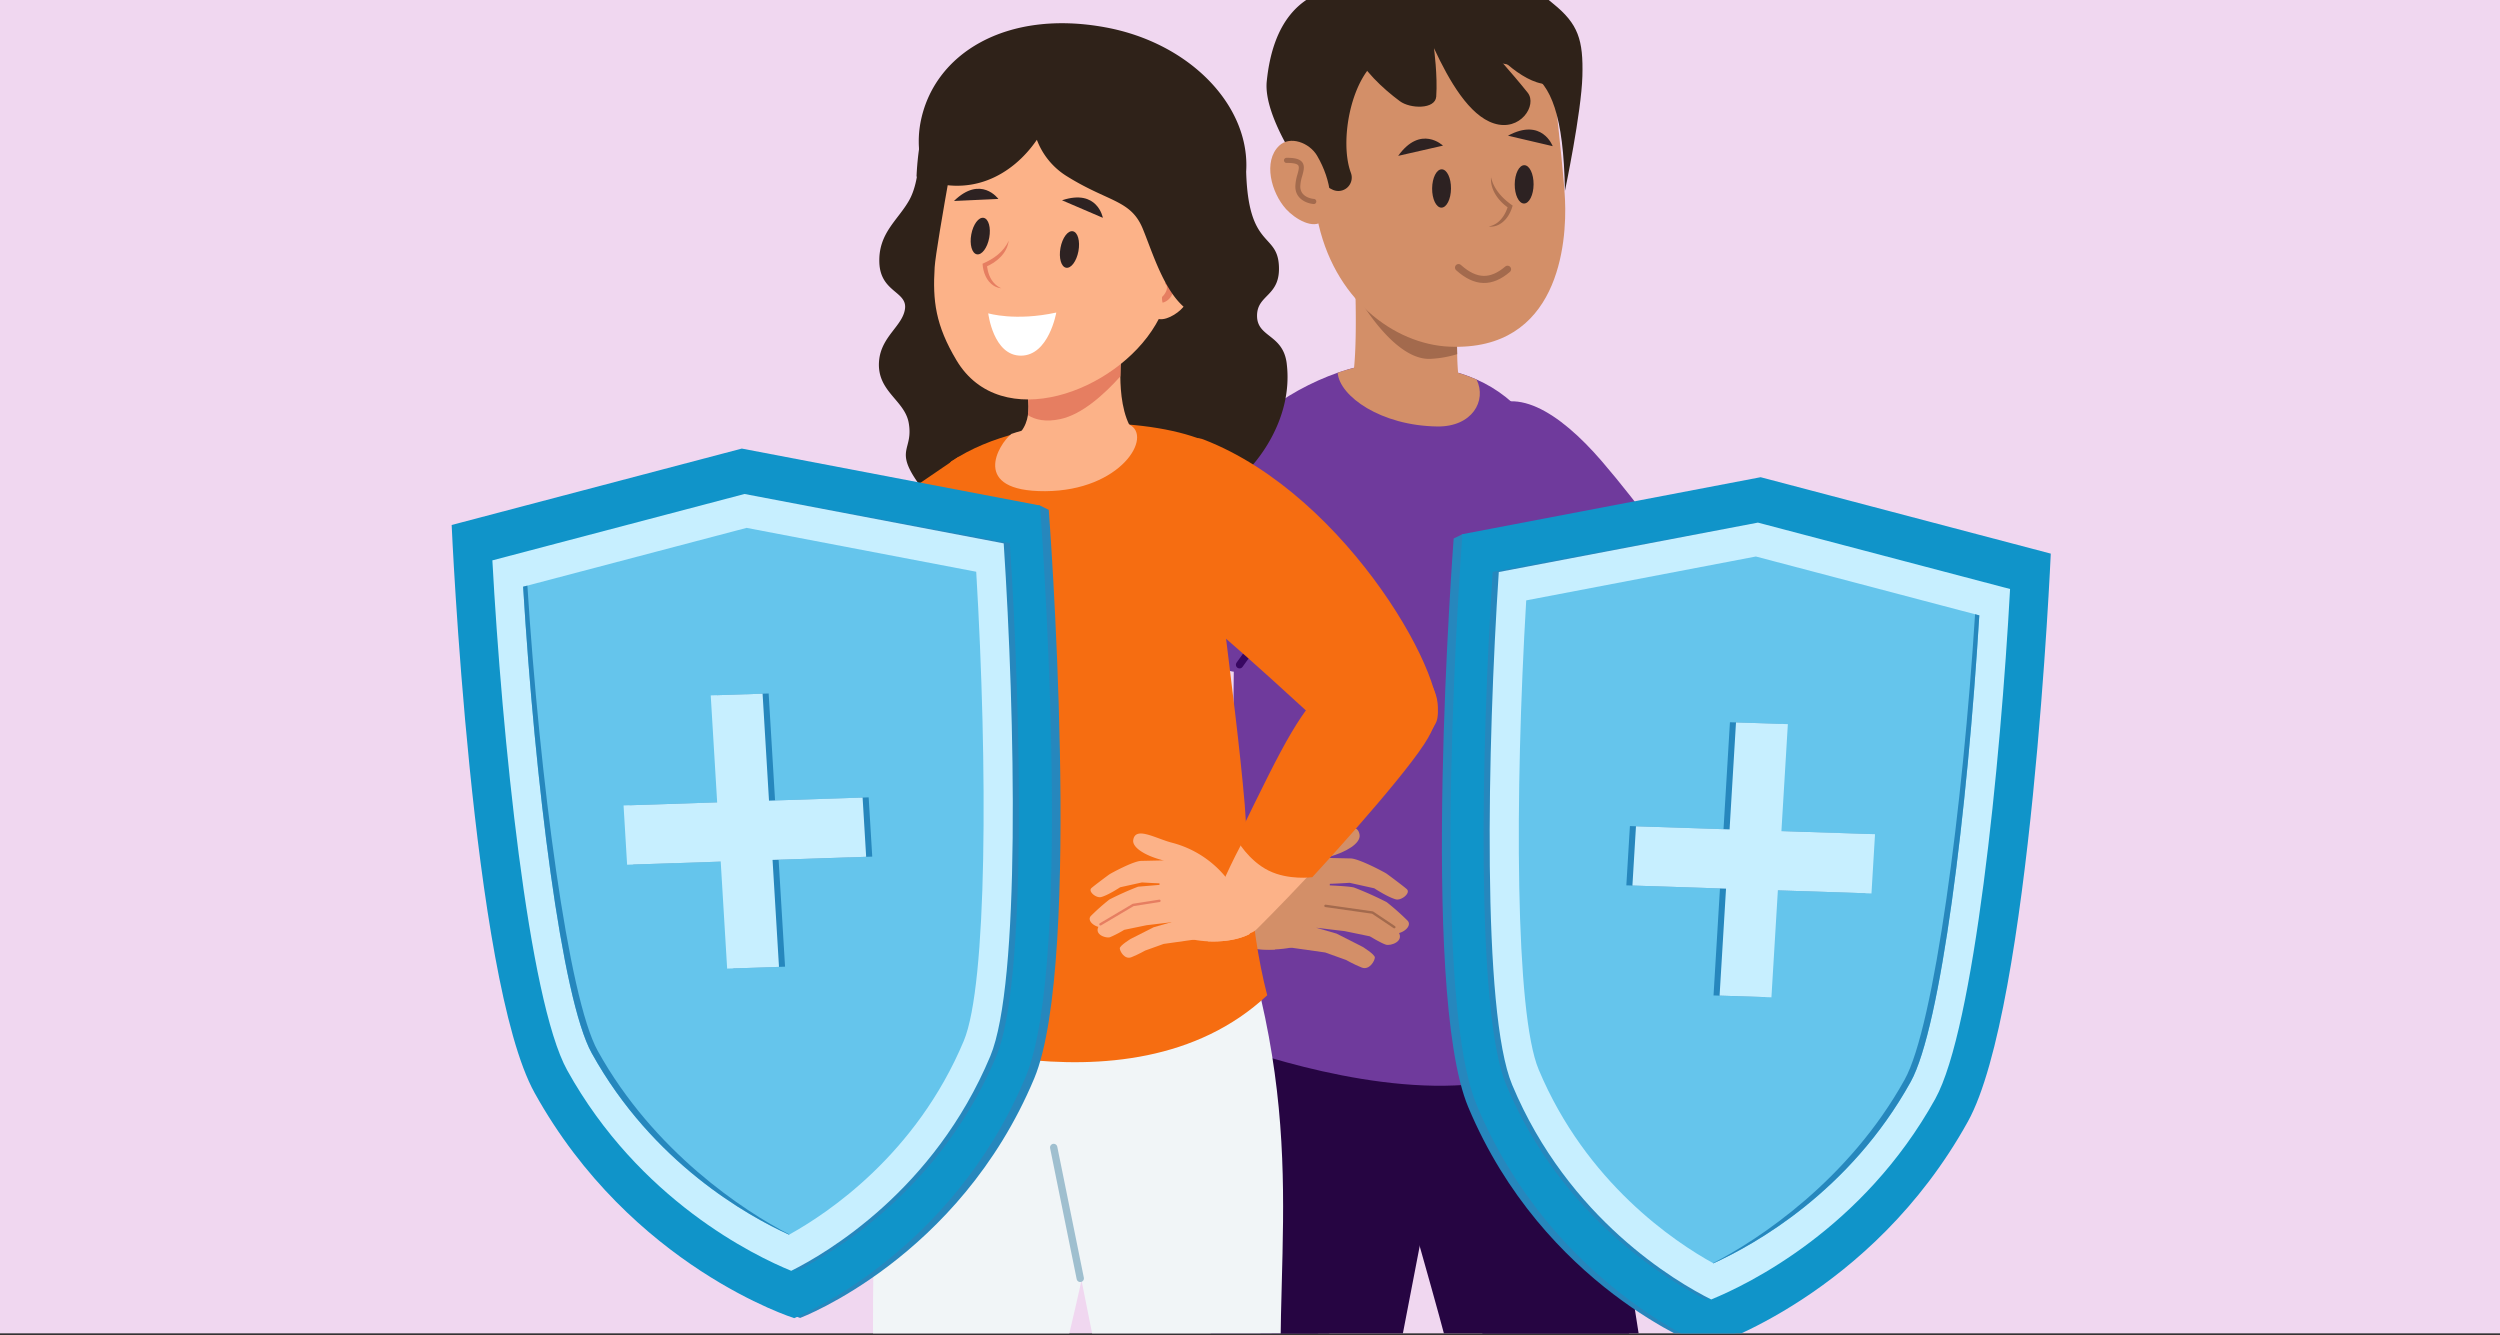 <svg xmlns="http://www.w3.org/2000/svg" width="1024" height="547" fill="none" xmlns:v="https://vecta.io/nano"><rect width="100%" height="100%" fill="#333333" stroke="none"/><style><![CDATA[.B{fill:#2687bd}.C{fill:#d38f68}.D{fill:#a36a4d}.E{fill:#c7efff}.F{fill:#2f2219}.G{fill:#f66d11}.H{fill:#fcb288}.I{fill:#6f3a9c}.J{stroke-linecap:round}.K{stroke-linejoin:round}.L{fill:#2d2222}.M{fill:#e67e61}.N{stroke-miterlimit:10}]]></style><g clip-path="url(#A)"><path fill="#f0d7f0" d="M0 0h1024v546.13H0z"/><g clip-path="url(#B)"><path d="M606.458 169.913c-16.949 17.107-7.22 53.902 32.853 98.689 36.458-9.098 50.045-36.694 50.045-36.694s-17.778-25.033-33.263-43.003c-17.535-20.358-36.609-32.137-49.635-18.992z" class="I"/><g fill="#260542"><path d="M674.347 568.984c-.184 7.359-2.544 14.498-6.78 20.513a37.17 37.17 0 0 1-17.019 13.283c-6.859 2.644-14.348 3.192-21.519 1.574a37.15 37.15 0 0 1-18.766-10.664c-5.064-5.335-8.435-12.055-9.685-19.308a37.26 37.26 0 0 1 2.66-21.443 37.2 37.2 0 0 1 14.109-16.348c6.214-3.932 13.453-5.93 20.801-5.742 4.878.122 9.684 1.205 14.144 3.188a37.12 37.12 0 0 1 11.847 8.367c3.362 3.542 5.994 7.712 7.746 12.273a37.24 37.24 0 0 1 2.462 14.307z"/><path d="M674.305 566.076l-31.54-201.191c-3.555-22.619-82.922 8.244-81.567 31.098 4.635 77.863 19.241 102.208 38.701 183.472l74.406-13.379z"/><path d="M674.306 566.077c.391 7.351-1.405 14.653-5.159 20.982a37.18 37.18 0 0 1-15.932 14.574c-6.633 3.173-14.057 4.304-21.333 3.251a37.14 37.14 0 0 1-19.54-9.166 37.22 37.22 0 0 1-11.16-18.495c-1.811-7.134-1.469-14.647.984-21.586s6.905-12.995 12.795-17.4a37.12 37.12 0 0 1 20.293-7.346 37.08 37.08 0 0 1 14.347 2.072c4.6 1.628 8.835 4.148 12.461 7.416a37.17 37.17 0 0 1 8.676 11.629c2.101 4.409 3.314 9.19 3.568 14.069zm-107.452 22.996c-1.386 7.232-4.883 13.889-10.047 19.13a37.16 37.16 0 0 1-18.968 10.314c-7.202 1.483-14.682.794-21.493-1.98s-12.647-7.509-16.771-13.605a37.27 37.27 0 0 1-6.394-20.644c-.045-7.363 2.091-14.575 6.139-20.722a37.18 37.18 0 0 1 16.602-13.811 37.12 37.12 0 0 1 21.467-2.246 37.09 37.09 0 0 1 13.434 5.464 37.13 37.13 0 0 1 10.32 10.2 37.21 37.21 0 0 1 5.63 13.381c.98 4.787 1.007 9.721.081 14.519z"/><path d="M565.932 591.259l38.525-199.967c4.317-22.486-87.323-46.002-93.79-24.028-22.036 74.813-8.065 127.015-17.317 210.021l72.582 13.974z"/><path d="M565.934 591.26a37.2 37.2 0 0 1-11.967 17.971 37.12 37.12 0 0 1-19.922 8.284 37.11 37.11 0 0 1-21.16-4.195c-6.483-3.464-11.796-8.775-15.265-15.262s-4.94-13.858-4.226-21.182a37.24 37.24 0 0 1 8.239-19.963c4.657-5.693 10.895-9.874 17.926-12.015s14.537-2.148 21.57-.017c4.671 1.413 9.018 3.733 12.793 6.829s6.903 6.906 9.207 11.213 3.737 9.027 4.218 13.889a37.25 37.25 0 0 1-1.413 14.448z"/></g><path d="M647.457 235.048c-8.851-78.549-46.087-86.022-81.517-86.089-15.895 0-45.678 13.924-55.374 28.484-6.534 9.794-4.442 23.357-4.71 50.434l-1.062 100.96-8.366 96.343s49.902 20.107 95.254 19.537 59.481-21.304 59.481-21.304l-3.706-188.365z" class="I"/><g class="C"><path d="M588.747 174.687c14.222.168 20.304-10.489 16.079-19.193-12.172-5.404-25.649-6.468-38.884-6.493-5.02 0-11.361 1.366-18.037 3.695.795 9.634 17.71 21.681 40.842 21.991z"/><path d="M552.791 158.417c3.48-4.432 2.384-38.63 2.384-38.63l41.612 17.593s-.042 3.351.075 7.683a104.92 104.92 0 0 0 1.129 14.007c1.197 6.552-51.826 7.775-45.2-.653z"/></g><path d="M596.862 145.063a43.76 43.76 0 0 1-10.691 1.91c-15.687 1.055-30.996-27.186-30.996-27.186l41.612 17.593s-.042 3.36.075 7.683z" class="D"/><g class="C"><path d="M633.237 7.828l-96.76 5.454s-3.347 42.626 2.994 75.701c6.476 33.62 31.657 52.067 54.287 53.014 44.682 1.868 48.112-42.24 47.267-60.244-.644-14.569-7.788-73.925-7.788-73.925zM502.042 185.72c13.427-12.826 26.286-14.72 34.217-3.803 5.689 7.858 10.775 3.585 6.542 15.54-7.488 25.284-21.216 42.525-49.359 73.833-17.468 19.436-22.772 26.808-34.518 38.328-8.499-.235-32.694-7.096-31.673-15.558 5.103-15.884 48.02-82.771 74.791-108.34z"/></g><path d="M469.257 225.498l-.435.285c-4.635 6.392-9.144 12.876-13.385 19.126 3.003 4.306 8.248 10.003 17.493 16.203 8.633 5.797 15.41 8.821 20.304 10.405.059-.08.123-.155.192-.227l16.632-18.941-40.801-26.851z" class="D"/><path d="M543.277 169.184c17.234 18.213 4.786 60.319-37.981 105.969-27.917-4.641-49.752-43.455-49.752-43.455s19.099-25.619 35.639-43.949c18.714-20.752 38.834-32.548 52.094-18.565z" class="I"/><g class="C"><path d="M505.632 386.484c7.228 3.946 20.078-12.567 14.222-18.356-17.334-17.199-30.745-33.452-39.32-46.856-8.809-13.782-17.367-26.683-22.789-32.564-7.847-8.537-33.58 8.377-29.657 16.587 18.916 39.644 59.507 71.295 77.544 81.189z"/><path d="M432.013 310.791c2.442 2.348 5.526 3.915 8.86 4.503a17.04 17.04 0 0 0 9.864-1.206 17.07 17.07 0 0 0 7.519-6.505 17.1 17.1 0 0 0 2.623-9.597c-.095-3.389-1.196-6.673-3.162-9.433a17.05 17.05 0 0 0-7.874-6.068c-3.168-1.196-6.62-1.42-9.916-.645s-6.287 2.516-8.592 4.999a17.02 17.02 0 0 0-4.588 12.115c.127 4.487 2.019 8.742 5.266 11.837z"/></g><path d="M837.508 226.679l-238.479-7.883-3.605 1.784s-14.122 184.938 5.973 232.9c30.828 73.615 95.873 98.095 95.873 98.095s66.768-20.944 106.297-92.264c25.767-46.446 33.941-232.632 33.941-232.632z" class="B"/><path d="M839.999 226.763l-118.846-31.299-122.142 23.332s-14.222 185.985 5.898 233.939c30.845 73.606 94.81 98.949 94.81 98.949s66.785-20.945 106.314-92.264c25.784-46.471 33.966-232.657 33.966-232.657z" fill="#1094c9"/><path d="M698.433 532.172c-14.364-7.171-58.561-32.958-81.534-87.899-12.415-29.657-10.189-138.726-5.488-210.054l108.631-20.157 100.793 27.111c-3.874 71.378-14.741 180.171-30.653 208.864-29.507 53.165-76.581 75.936-91.749 82.135z" class="B"/><path d="M700.917 532.264c-14.355-7.179-58.561-32.974-81.525-87.907-12.424-29.649-10.182-138.726-5.488-210.054l106.138-20.241 103.285 27.195c-3.881 71.378-14.749 180.17-30.652 208.864-29.507 53.165-76.59 75.935-91.758 82.143z" class="E"/><path d="M701.812 517.461c-15.895-8.763-52.136-32.958-71.578-79.387-9.638-22.997-9.839-112.052-5.095-192.159l94.066-17.971 91.523 24.111c-4.877 80.108-15.761 168.803-28.109 191.062-24.939 44.963-63.949 66.678-80.807 74.344z" fill="#65c5ec"/><g class="B"><path d="M808.987 251.594c-5.02 78.926-16.732 168.836-28.829 190.592-22.873 41.244-59.883 65.64-78.506 75.182l.159.092c16.858-7.674 55.868-29.381 80.807-74.344 12.348-22.259 23.232-110.954 28.109-191.061l-1.74-.461zm-81.802 88.745l2.627-43.816-21.233-.695-2.627 43.807-38.341-1.273-1.464 24.278 38.349 1.265-2.635 43.824 21.233.695 2.635-43.815 38.333 1.265 1.455-24.262-38.332-1.273z"/></g><path d="M729.669 340.414l2.636-43.807-21.241-.704-2.627 43.816-38.341-1.274-1.456 24.27 38.341 1.274-2.635 43.815 21.232.696 2.636-43.807 38.341 1.265 1.455-24.271-38.341-1.273z" class="E"/><g class="C"><path d="M539.397 360.897s-33.397 9.593-28.101 1.827c6.558-9.744 16.474-16.723 27.85-19.604 7.646-2.061 16.79-7.666 17.744-1.156.485 3.451-5.438 7.045-12.549 9.014-7.964 2.237-4.944 9.919-4.944 9.919z"/><path d="M508.619 365.138c1.815-2.396 5.747-6.468 9.277-7.44s19.434-6.082 23.073-6.35 4.836 9.986 2.719 17.233-5.814 16.328-10.875 18.431-19.719 3.51-29.549-1.332c-2.3-1.123 1.925-15.968 5.355-20.542z"/><path d="M508.609 366.051c1.807-2.429 5.756-7.38 9.286-8.377 2.602-.721 12.081-3.737 18.263-5.354-.197 1.795.092 3.609.837 5.253-2.359 2.446-5.02 6.376-4.183 9.71-3.639 1.675-6.174 6.853-3.907 10.346-2.324.678-4.398 2.023-5.965 3.871-1.916 2.513-1.807 4.758-.636 7.397-6.107.294-13.385-.419-19.04-3.208-2.301-1.131 1.907-15.097 5.345-19.638zm31.835-14.72l12.782.285c3.523.1 13.905 5.68 14.683 6.216s7.579 5.613 8.366 6.417c1.589 1.559-2.259 4.725-4.551 4.122-3.205-.837-8.826-4.524-8.826-4.524l-10.098-2.245s-9.454.612-11.035.402-1.321-10.673-1.321-10.673zm2.926 11.276s9.027.319 11.269.93a139.46 139.46 0 0 1 13.327 5.965c3.03 2.393 5.922 4.958 8.658 7.683 2.083 2.513-3.246 6.166-6.274 4.892s-6.902-5.026-6.902-5.026l-12.758-3.888-11.545-.837 4.225-9.719z"/><path d="M536.134 379.672l2.61-9.533s11.712.368 13.904.997 12.884 5.546 12.884 5.546 6.692 4.038 7.337 5.11c2.317 3.946-3.297 5.697-5.171 5.152s-6.617-3.426-6.617-3.426l-10.324-2.136-14.623-1.71z"/><path d="M534.419 378.659l13.009 3.737 10.692 5.428s5.019 3.075 5.019 4.357-2.2 5.395-5.421 4.105-6.383-3.091-6.383-3.091l-8.525-3.058-15.895-2.246 7.504-9.232z"/></g><path d="M617.492 110.28c-6.634 5.647-12.959 5.714-20.078-.678" stroke="#a36a4d" stroke-width="2.91" class="J K"/><path d="M610.699 72.479c1.087 5.027 4.777 8.906 8.884 11.729-.937 3.477-3.07 6.895-6.542 8.202-1.05.376-2.171.507-3.279.385a9.83 9.83 0 0 0 2.919-1.148c2.585-1.6 4.183-4.499 5.02-7.322l.368.972c-4.183-2.798-7.822-7.54-7.337-12.843l-.033.025z" class="D"/><g class="L"><path d="M594.329 77.241c.043-4.335-1.652-7.867-3.787-7.889s-3.9 3.476-3.943 7.811 1.652 7.867 3.787 7.889 3.9-3.476 3.943-7.811zm33.829-1.697c.036-4.335-1.665-7.864-3.799-7.882s-3.895 3.482-3.931 7.817 1.665 7.864 3.799 7.882 3.894-3.482 3.931-7.817zm-55.474-11.702l18.355-4.189s-9.078-8.73-18.355 4.189zm44.976-8.26l18.322 4.289s-4.351-11.855-18.322-4.289z"/></g><path d="M567.539-3.716c11.227.553 16.732 14.443 9.102 22.62-6.266 6.702 2.652-3.158-10.541 4.424-12.607 7.255-17.677 34.349-12.775 47.476.387 1.036.453 2.166.189 3.24a5.49 5.49 0 0 1-1.67 2.782 5.48 5.48 0 0 1-6.14.806l-10.591-5.328s-17.761-24.052-16.255-38.99c5.128-50.626 47.008-37.071 48.681-37.029z" class="F"/><path d="M539.505 63.816c-3.128-5.395-11.168-8.378-15.577-4.114-6.692 6.426-3.204 19.269 2.861 25.971 3.69 4.03 11.177 8.47 15.059 4.775 4.936-4.7 3.639-16.387-2.343-26.633z" class="C"/><path d="M538.51 83.504a1.05 1.05 0 0 0 .516-.457c.116-.206.16-.445.124-.678a1.05 1.05 0 0 0-.32-.61c-.173-.162-.394-.261-.629-.282-.235 0-5.589-.461-5.597-5.077a15.84 15.84 0 0 1 .786-4.315c.586-2.128 1.138-4.122 0-5.63-1.004-1.299-2.986-1.86-6.441-1.809-.138 0-.274.027-.401.081s-.242.131-.339.23-.172.215-.224.343-.076.265-.074.403a1.08 1.08 0 0 0 .325.737 1.07 1.07 0 0 0 .746.302c3.271-.05 4.401.503 4.76.989.527.679.126 2.128-.334 3.795-.501 1.582-.782 3.225-.837 4.884 0 5.253 4.936 6.979 7.529 7.163a1.06 1.06 0 0 0 .41-.067z" class="D"/><g class="F"><path d="M578.967 8.809s1.305 8.528 15.251 13.178c25.365 8.453 45.728-6.535 46.782 56.206 0 0 6.743-32.137 7.145-46.999s-1.674-21.397-11.989-29.707c-11.018-8.847-22.404-23.399-47.459-16.647-6.534 1.759-16.172 10.053-17.017 13.949-1.706 7.783 7.287 10.02 7.287 10.02z"/><path d="M640.415 23.787s2.251 6.828-1.731 9.375c-8.366 5.345-22.772-6.761-28.829-14.728 2.325 4.189 8.148 9.819 15.895 19.537 4.024 5.069-3.012 16.077-13.862 12.567-10.09-3.234-18.263-17.333-24.529-30.796 0 0 1.531 11.343.92 19.83-.385 5.286-10.641 5.027-14.891 1.877-13.896-10.321-32.627-29.95-16.506-53.215-.009.034 61.832-28.308 83.533 35.555z"/></g><g class="J"><path d="M526.965 245.479l-19.241 26.808" stroke="#380762" stroke-width="3" class="N"/><path d="M542.926 371.044l19.267 2.739 8.91 5.974" stroke="#a36a4d" class="K"/></g><g fill="#f1f5f7"><path d="M358.199 580.636s-4.116-103.481 8.918-186.546c3.263-20.835 90.67 6.954 89.415 28.007-4.266 71.696-11.921 96.05-29.816 170.838l-68.517-12.299z"/><path d="M458.841 603.826L416.953 394.09c-3.991-20.709 80.061-47.526 87.064-27.646 34.158 96.955 15.953 151.201 21.676 224.522l-66.852 12.86z"/></g><path d="M527.049 148.951c-1.473-12.156-12.139-10.648-12.164-19.596s9.855-7.816 8.926-20.944-12.49-6.618-13.386-38.102c1.741-26.809-22.855-52.637-57.456-59.071-40.684-7.59-70.676 10.673-75.963 39.107a41.66 41.66 0 0 0-.602 10.12s.619 13.354-4.008 21.573-12.666 13.455-12.214 25.56 11.395 11.729 10.516 18.817-9.796 11.326-10.633 21.463c-1.021 12.45 10.457 15.918 12.139 25.301 2.008 11.276-5.948 10.732 3.807 24.572 19.818 28.157 136.188-6.317 136.188-6.317s17.811-18.096 14.85-42.483z" class="F"/><path d="M392.585 187.128l-101.972 69.535c-8.509 5.722-37.388 24.84-19.786 39.082 15.753 12.751 45.803 4.264 73.277-6.652 29.582-11.771 67.296-31.475 67.296-31.475l-18.815-70.49z" class="G"/><g fill="#6d2132"><path d="M436.98 32.937c-8.617-.989-16.389 0-23.199 3.008a40.47 40.47 0 0 0-7.814 6.803 33.39 33.39 0 0 1 5.07-3.669c7.295-4.139 15.97-5.672 25.767-4.549.209.015.416-.049.58-.179a.84.84 0 0 0 .307-.525.84.84 0 0 0-.182-.584c-.132-.165-.321-.273-.529-.304zm-4.968 165.551a.78.78 0 0 1-.384-.134c-.1-.061-.186-.141-.255-.235a.88.88 0 0 1-.145-.315.9.9 0 0 1-.014-.347c.018-.115.06-.226.121-.326 1.907-3.108 3.246-5.73 1.606-8.88-1.083-1.991-2.498-3.781-4.183-5.295-3.021-2.672-5.096-6.252-5.915-10.204-.836-4.189 1.013-5.948 3.347-8.177l.719-.687c2.928-2.856 4.016-5.554 3.639-9.014a.9.9 0 0 1 .799-.913c.223-.024.447.037.627.17a.9.9 0 0 1 .348.55c.427 4.022-.837 7.255-4.183 10.481l-.736.72c-2.293 2.195-3.455 3.293-2.811 6.51.719 3.594 2.334 6.35 5.396 9.274 1.824 1.649 3.357 3.595 4.534 5.755 2.067 3.971.385 7.306-1.673 10.64a.84.84 0 0 1-.353.342c-.149.076-.317.106-.484.085z"/></g><path d="M494.572 181.112c-20.078-9.383-72.557-13.622-105.025 7.917-14.532 20.409-23.893 47.871-26.202 72.769-1.105 11.729 8.909 44.896 5.086 79.588l-8.659 78.005s101.738 42.157 159.279-11.729c-7.889-30.453-7.914-62.422-9.202-78.013-4.058-47.535-14.398-110.016-15.277-148.537z" class="G"/><g class="H"><path d="M462.463 173.849c10.039 4.75-3.229 27.177-34.358 27.337-30.779.15-19.192-19.202-13.838-23.458 10.692-3.829 31.966-5.998 48.196-3.879z"/><path d="M464.129 176.622c-3.196 9.399-50.831 13.597-52.923 4.758 6.375-2.086 9.06-6.467 9.83-11.343 1.481-9.358-4.082-20.484-4.082-20.484l42.114-.687s-.185 2.128-.176 5.312c.025 6.191.82 16.361 5.237 22.444z"/></g><path d="M459.066 148.866s-.184 2.128-.176 5.312c-6.592 7.347-15.635 15.54-24.495 17.467-6.157 1.341-10.424.277-13.385-1.608 1.506-9.358-4.058-20.484-4.058-20.484l42.114-.687z" class="M"/><g class="H"><path d="M395.051 37.987l86.219 10.799s15.82 43.883-7.922 84.188c-16.255 27.646-63.347 45.013-81.543 14.652-8.633-14.435-9.821-24.438-8.968-38.185.586-9.174 12.214-71.454 12.214-71.454z"/><path d="M476.526 108.26c2.727-3.98 8.768-5.63 11.57-1.802 4.183 5.739.502 15.65-4.484 20.417-3.028 2.857-8.818 5.705-11.244 2.413-3.12-4.239-1.112-13.43 4.158-21.028z"/></g><path d="M485.47 108.503s-5.128-3.937-8.266 7.708c1.464.946.745 3.577-1.213 5.403a6.06 6.06 0 0 0 .21 2.354s3.547-.594 4.517-5.261a6.52 6.52 0 0 0-.887-4.415s2.845-6.811 5.639-5.789z" class="M"/><path d="M485.637 37.988c-11.863-10.338-39.052-22.561-55.098-22.905-27.222-.561-53.006 10.003-55.131 57.211 21.367 9.626 39.32-.436 49.292-15.038a29.98 29.98 0 0 0 11.93 14.711c17.317 10.891 26.495 9.768 31.422 21.665s11.026 33.929 25.098 36.141c8.081-31.701 9.186-77.2-7.513-91.786z" class="F"/><path d="M474.511 236.473c18.832 18.841 16.414 14.125 60.411 54.539 29.422 27.026 45.443 19.453 53.131 5.252s-35.287-93.16-95.103-116.257c-15.686-6.049-33.505 41.403-18.439 56.466z" class="G"/><path d="M553.651 282.266c-40.106 47.987-47.953 68.244-56.294 87.178-3.698 8.378 11.076 17.593 17.51 11.042 0 0 34.961-34.449 63.949-70.901l-25.165-27.319z" class="H"/><path d="M546.799 277.138c-14.9 15.172-19.35 23.91-40.156 66.736-.059.101 4.71 8.629 13.017 12.743 8.115 4.013 17.853 2.689 17.853 2.689s34.953-37.85 45.845-54.514c8.567-13.127 6.785-21.07-2.2-31.684-6.383-7.565-25.115-5.353-34.359 4.03z" class="G"/><path d="M187.493 214.95l238.479-7.891 3.605 1.784s14.122 184.938-5.965 232.9c-30.836 73.607-95.873 98.086-95.873 98.086s-66.776-20.944-106.314-92.263c-25.75-46.43-33.932-232.616-33.932-232.616z" class="B"/><path d="M185 215.033l118.846-31.299 122.142 23.324s14.222 185.985-5.856 233.939c-30.837 73.615-94.828 98.915-94.828 98.915s-66.784-20.944-106.322-92.263C193.182 401.211 185 215.033 185 215.033z" fill="#1094c9"/><path d="M326.602 520.443c14.364-7.172 58.561-32.967 81.534-87.908 12.415-29.648 10.182-138.718 5.497-210.054l-108.674-20.148-100.792 27.119c3.89 71.369 14.741 180.17 30.653 208.864 29.506 53.157 76.581 75.927 91.782 82.127z" class="B"/><path d="M324.092 520.526c14.364-7.179 58.561-32.974 81.526-87.898 12.423-29.657 10.19-138.727 5.496-210.063l-106.155-20.232-103.285 27.194c3.882 71.378 14.749 180.171 30.661 208.873 29.498 53.148 76.59 75.927 91.757 82.126z" class="E"/><path d="M323.187 505.732c15.895-8.763 52.136-32.949 71.579-79.387 9.637-23.005 9.838-112.06 5.095-192.159l-94.058-17.97-91.532 24.102c4.869 80.116 15.762 168.803 28.11 191.071 24.939 44.954 63.949 66.678 80.806 74.343z" fill="#65c5ec"/><g class="B"><path d="M216.02 239.866c5.02 78.918 16.732 168.836 28.821 190.585 22.872 41.251 59.874 65.639 78.505 75.189l-.159.093c-16.857-7.674-55.867-29.389-80.806-74.344-12.348-22.268-23.241-110.954-28.11-191.07l1.749-.453zm80.213 88.702l-2.635-43.815 21.241-.704 2.627 43.815 38.341-1.265 1.464 24.27-38.349 1.265 2.635 43.816-21.233.703-2.626-43.815-38.341 1.265-1.456-24.27 38.332-1.265z"/></g><path d="M293.749 328.644l-2.636-43.806 21.241-.704 2.627 43.815 38.341-1.273 1.456 24.27-38.341 1.273 2.635 43.816-21.232.703-2.636-43.815-38.341 1.265-1.455-24.27 38.341-1.274z" class="E"/><g class="H"><path d="M479.606 360.823s29.498 8.47 24.813 1.617a42.12 42.12 0 0 0-24.579-17.316c-6.76-1.818-14.824-6.77-15.669-1.023-.435 3.05 4.802 6.225 11.06 7.968 7.052 1.977 4.375 8.754 4.375 8.754z"/><path d="M506.787 364.559c-1.598-2.111-5.078-5.705-8.19-6.568s-17.15-5.37-20.371-5.605-4.275 8.822-2.409 15.223 5.145 14.409 9.637 16.294 17.41 3.108 26.085-1.173c2.008-1.013-1.723-14.124-4.752-18.171z"/><path d="M506.803 365.372c-1.598-2.145-5.094-6.518-8.206-7.381-2.293-.628-10.675-3.292-16.122-4.717a8.9 8.9 0 0 1-.719 4.633c2.075 2.153 4.4 5.63 3.698 8.579 3.204 1.441 5.454 6.049 3.446 9.123 2.053.605 3.884 1.795 5.271 3.427 1.673 2.203 1.589 4.189.56 6.534 5.396.26 11.805-.377 16.808-2.84 2.007-1.013-1.724-13.354-4.736-17.358zm-28.111-13.002l-11.285.251c-3.171.067-12.273 5.027-12.968 5.496s-6.692 4.951-7.42 5.672c-1.406 1.365 1.991 4.189 4.015 3.636 2.836-.729 7.798-4.005 7.798-4.005l8.917-1.977s8.366.545 9.738.36 1.205-9.433 1.205-9.433zm-2.592 9.978l-9.938.837c-4.016 1.55-7.948 3.309-11.779 5.27-2.677 2.108-5.224 4.374-7.63 6.786-1.857 2.254 2.853 5.437 5.53 4.314s6.09-4.431 6.09-4.431l11.261-3.435 10.206-.721-3.74-8.62z"/><path d="M482.499 377.427l-2.317-8.378s-10.299.327-12.265.879-11.377 4.893-11.377 4.893-5.923 3.577-6.475 4.524c-2.058 3.477 2.903 5.027 4.559 4.549a45.52 45.52 0 0 0 5.856-3.033l9.111-1.885 12.908-1.549z"/><path d="M484.005 376.506l-11.478 3.301-9.445 4.792s-4.434 2.714-4.417 3.845 1.949 4.767 4.794 3.619 5.63-2.723 5.63-2.723l7.529-2.706 14.022-1.977-6.635-8.151z"/></g><g class="L"><path d="M405.189 97.382c.764-4.126-.262-7.777-2.293-8.154s-4.296 2.662-5.061 6.788.262 7.777 2.293 8.154 4.297-2.662 5.061-6.788zm36.538 5.495c.765-4.126-.262-7.777-2.292-8.155s-4.297 2.662-5.061 6.788.262 7.777 2.293 8.155 4.296-2.662 5.06-6.788z"/></g><path d="M404.781 128.334s11.043 3.351 27.875-.318c0 0-3.036 17.593-14.431 17.66s-13.444-17.342-13.444-17.342z" fill="#fff"/><path d="M413.155 98.566c-.552 5.086-4.928 8.923-9.445 10.757l.543-.837c.243 2.848 1.172 5.864 3.347 7.908.74.692 1.587 1.258 2.51 1.676-1.078-.106-2.119-.453-3.046-1.014-3.037-1.902-4.4-5.563-4.618-9.04 4.451-1.91 8.693-4.842 10.7-9.425l.009-.025z" class="M"/><g class="L"><path d="M390.743 82.324l18.195-.838s-7.177-9.911-18.195.838zm44.255-.286l16.731 7.18s-2.15-12.03-16.731-7.18z"/></g><g class="J"><path d="M442.47 523.618l-10.876-53.617" stroke="#9fbfcf" stroke-width="3" class="N"/><path d="M450.759 378.593l13.385-7.926 10.75-1.684" stroke="#e67e61" class="K"/></g></g></g><defs><clipPath id="A"><path fill="#fff" d="M0 0h1024v546.13H0z"/></clipPath><clipPath id="B"><path fill="#fff" transform="translate(185 -18)" d="M0 0h655v834H0z"/></clipPath></defs></svg>